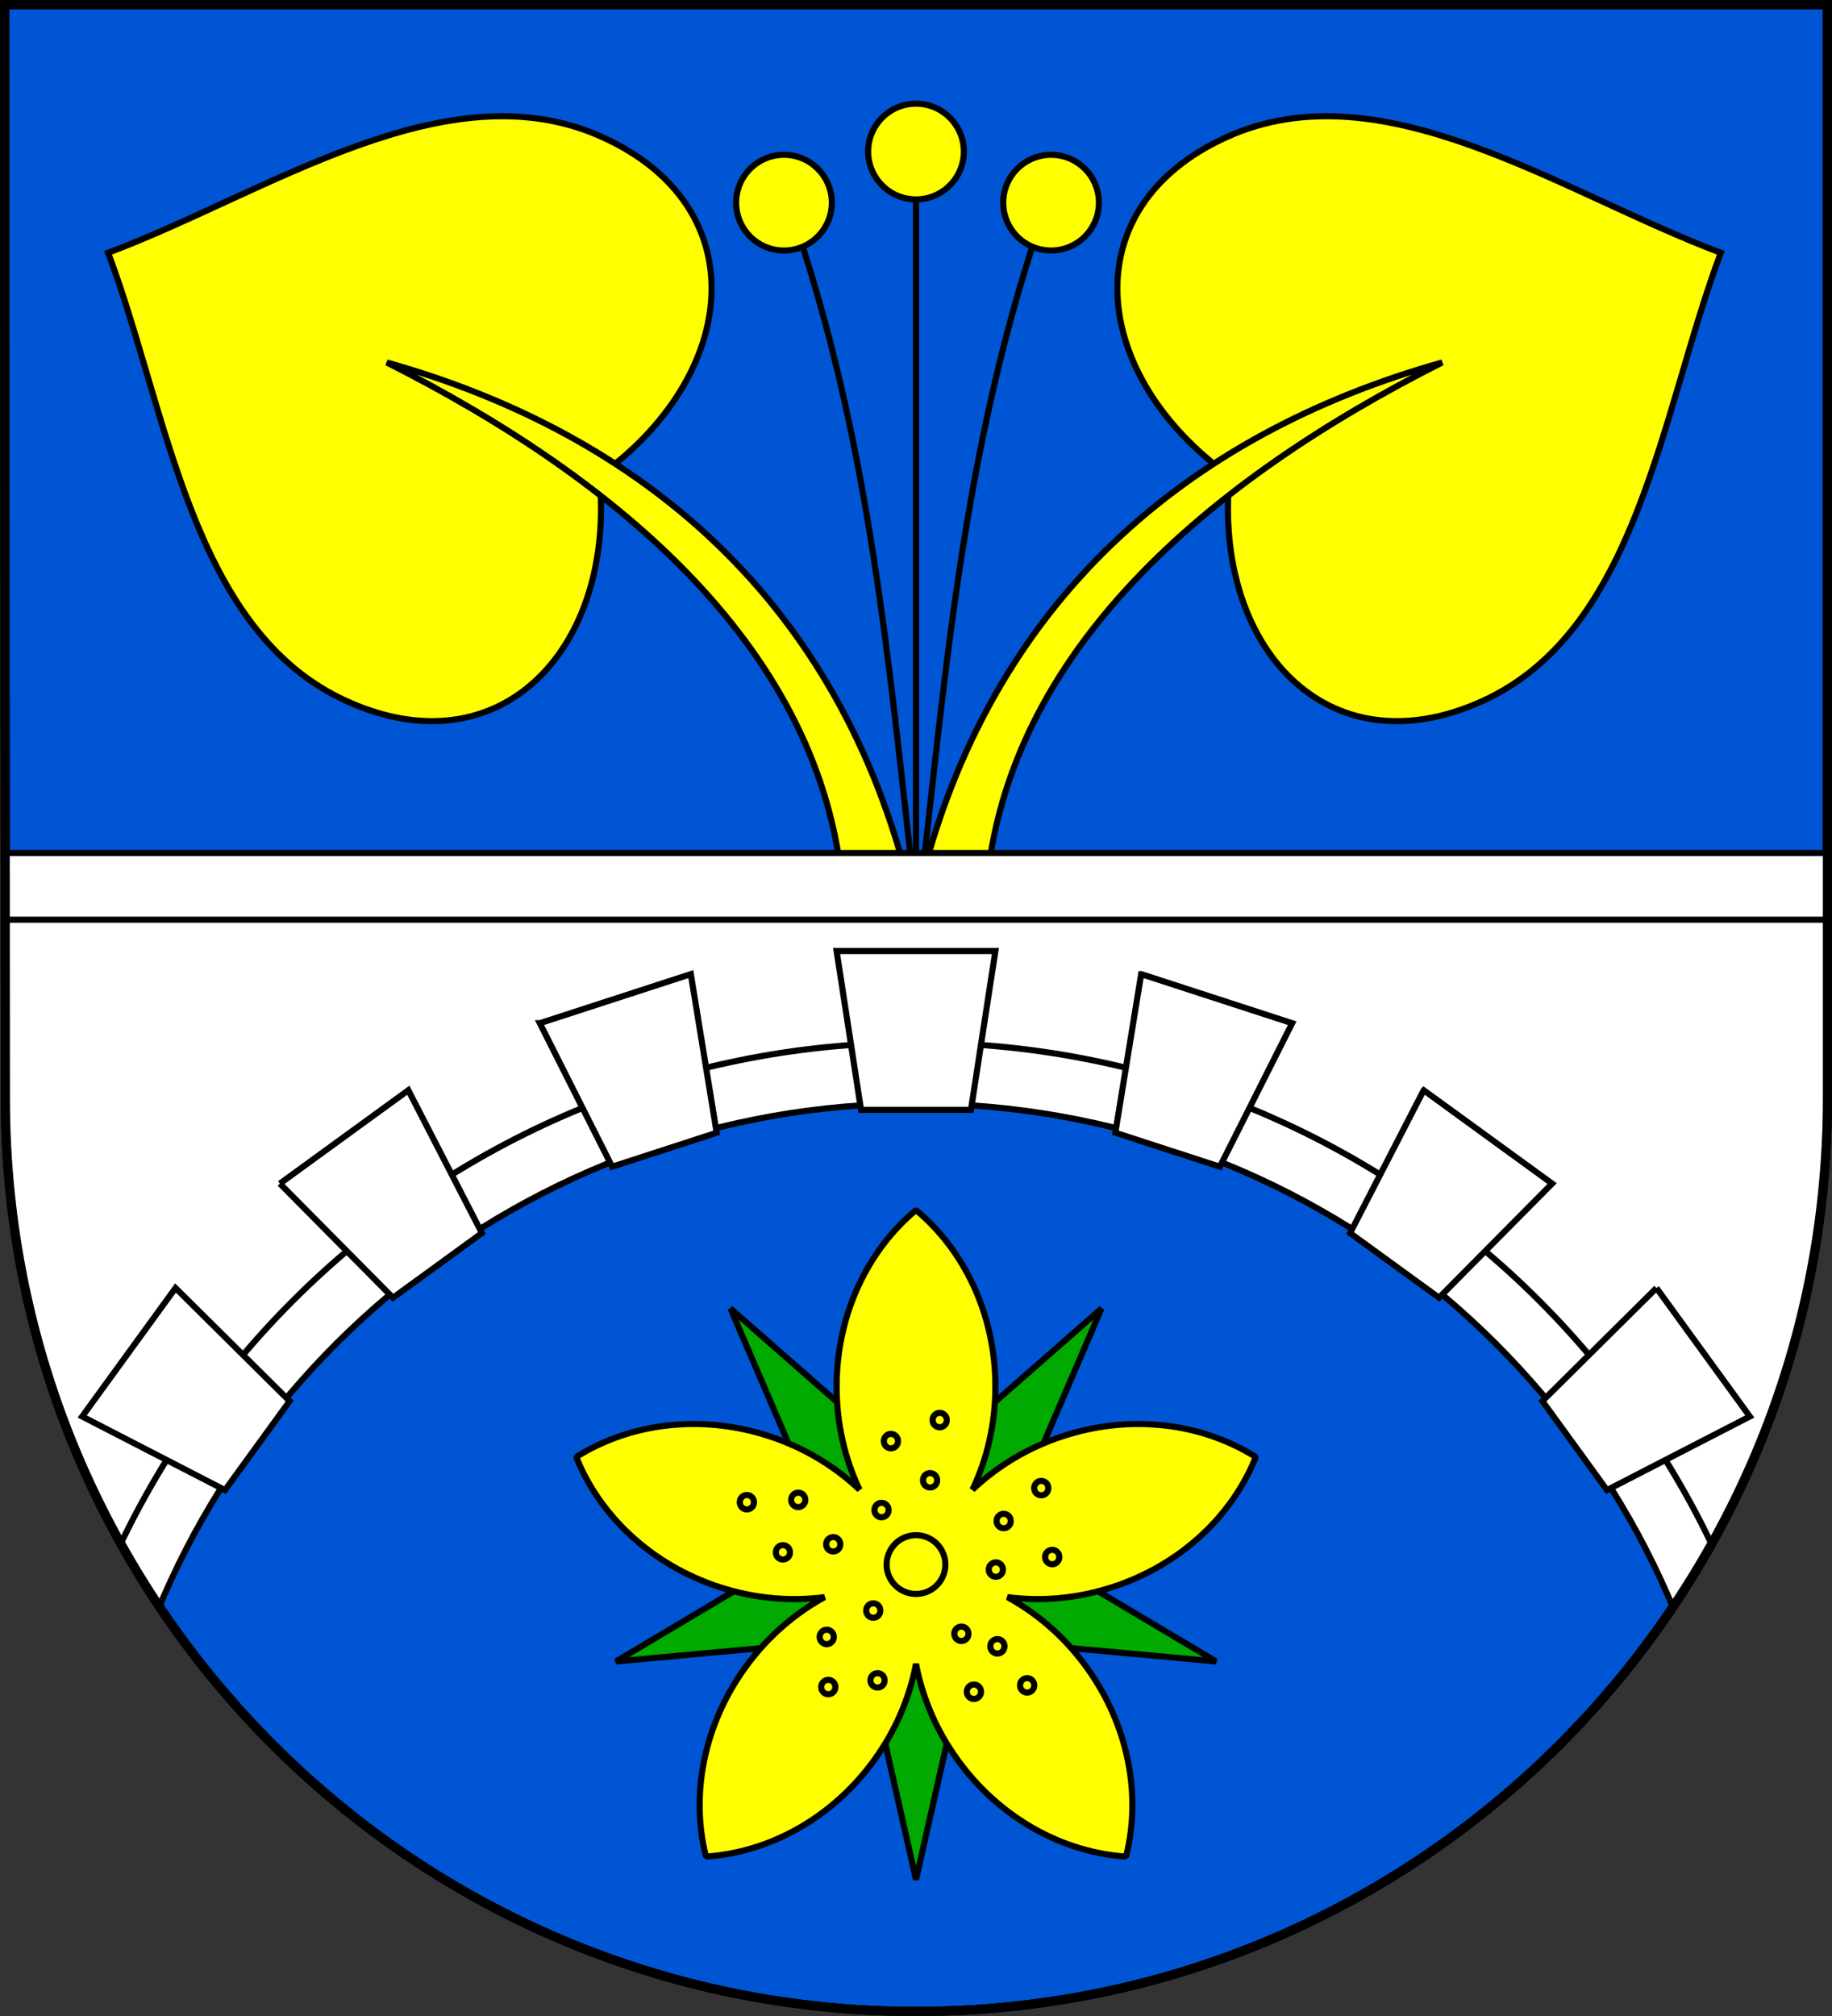 <?xml version="1.0" encoding="UTF-8" standalone="no"?>
<!-- Created with Inkscape (http://www.inkscape.org/) -->

<svg
   xmlns:dc="http://purl.org/dc/elements/1.1/"
   xmlns:cc="http://creativecommons.org/ns#"
   xmlns:rdf="http://www.w3.org/1999/02/22-rdf-syntax-ns#"
   xmlns:svg="http://www.w3.org/2000/svg"
   xmlns="http://www.w3.org/2000/svg"
   xmlns:sodipodi="http://sodipodi.sourceforge.net/DTD/sodipodi-0.dtd"
   xmlns:inkscape="http://www.inkscape.org/namespaces/inkscape"
   width="600"
   height="660"
   id="svg2"
   inkscape:label="Pozadí"
   version="1.1"
   inkscape:version="0.48.0 r9654"
   sodipodi:docname="_CoA.svg">
  <rect width="100%" height="100%" fill="#333333" stroke="none"/>
  <defs
     id="defs4809">
    <inkscape:perspective
       sodipodi:type="inkscape:persp3d"
       inkscape:vp_x="0 : 526.18109 : 1"
       inkscape:vp_y="0 : 1000 : 0"
       inkscape:vp_z="744.09448 : 526.18109 : 1"
       inkscape:persp3d-origin="372.04724 : 350.78739 : 1"
       id="perspective4815" />
    <inkscape:perspective
       id="perspective4825"
       inkscape:persp3d-origin="0.5 : 0.33333333 : 1"
       inkscape:vp_z="1 : 0.5 : 1"
       inkscape:vp_y="0 : 1000 : 0"
       inkscape:vp_x="0 : 0.5 : 1"
       sodipodi:type="inkscape:persp3d" />
    <inkscape:perspective
       id="perspective3780"
       inkscape:persp3d-origin="0.5 : 0.33333333 : 1"
       inkscape:vp_z="1 : 0.5 : 1"
       inkscape:vp_y="0 : 1000 : 0"
       inkscape:vp_x="0 : 0.5 : 1"
       sodipodi:type="inkscape:persp3d" />
    <inkscape:perspective
       id="perspective3845"
       inkscape:persp3d-origin="0.5 : 0.33333333 : 1"
       inkscape:vp_z="1 : 0.5 : 1"
       inkscape:vp_y="0 : 1000 : 0"
       inkscape:vp_x="0 : 0.5 : 1"
       sodipodi:type="inkscape:persp3d" />
    <inkscape:perspective
       id="perspective3862"
       inkscape:persp3d-origin="0.5 : 0.33333333 : 1"
       inkscape:vp_z="1 : 0.5 : 1"
       inkscape:vp_y="0 : 1000 : 0"
       inkscape:vp_x="0 : 0.5 : 1"
       sodipodi:type="inkscape:persp3d" />
    <inkscape:perspective
       id="perspective4921"
       inkscape:persp3d-origin="0.5 : 0.33333333 : 1"
       inkscape:vp_z="1 : 0.5 : 1"
       inkscape:vp_y="0 : 1000 : 0"
       inkscape:vp_x="0 : 0.5 : 1"
       sodipodi:type="inkscape:persp3d" />
    <inkscape:perspective
       id="perspective2835"
       inkscape:persp3d-origin="0.5 : 0.33333333 : 1"
       inkscape:vp_z="1 : 0.5 : 1"
       inkscape:vp_y="0 : 1000 : 0"
       inkscape:vp_x="0 : 0.5 : 1"
       sodipodi:type="inkscape:persp3d" />
    <inkscape:perspective
       id="perspective4588"
       inkscape:persp3d-origin="0.5 : 0.33333333 : 1"
       inkscape:vp_z="1 : 0.5 : 1"
       inkscape:vp_y="0 : 1000 : 0"
       inkscape:vp_x="0 : 0.5 : 1"
       sodipodi:type="inkscape:persp3d" />
    <inkscape:perspective
       id="perspective4628"
       inkscape:persp3d-origin="0.5 : 0.33333333 : 1"
       inkscape:vp_z="1 : 0.5 : 1"
       inkscape:vp_y="0 : 1000 : 0"
       inkscape:vp_x="0 : 0.5 : 1"
       sodipodi:type="inkscape:persp3d" />
    <inkscape:perspective
       id="perspective4650"
       inkscape:persp3d-origin="0.5 : 0.33333333 : 1"
       inkscape:vp_z="1 : 0.5 : 1"
       inkscape:vp_y="0 : 1000 : 0"
       inkscape:vp_x="0 : 0.5 : 1"
       sodipodi:type="inkscape:persp3d" />
    <clipPath
       clipPathUnits="userSpaceOnUse"
       id="clipPath4526">
      <path
         inkscape:connector-curvature="0"
         style="fill:#0055d4;fill-opacity:1;stroke:#000000;stroke-width:3;stroke-miterlimit:4;stroke-dasharray:none"
         d="m 1.76,751.977 c 0,165.042 133.518,298.885 298.24,298.885 164.722,0 298.5,-133.843 298.5,-298.885 l 2.8e-4,-358.115 -597,0 0.26,358.115 z"
         id="path4528"
         sodipodi:nodetypes="cscccc" />
    </clipPath>
  </defs>
  <sodipodi:namedview
     id="base"
     pagecolor="#ffffff"
     bordercolor="#666666"
     borderopacity="1.0"
     inkscape:pageopacity="0.0"
     inkscape:pageshadow="2"
     inkscape:zoom="0.48517716"
     inkscape:cx="-45.869891"
     inkscape:cy="357.11839"
     inkscape:document-units="px"
     inkscape:current-layer="layer1"
     showgrid="false"
     inkscape:window-width="1366"
     inkscape:window-height="716"
     inkscape:window-x="-8"
     inkscape:window-y="-8"
     inkscape:window-maximized="1"
     showguides="true"
     inkscape:guide-bbox="true" />
  <g
     inkscape:label="Vrstva 1"
     inkscape:groupmode="layer"
     id="layer1"
     transform="translate(0,-392.362)">
    <path
       style="fill:#0055d4;fill-opacity:1;stroke:#000000;stroke-width:3;stroke-miterlimit:4;stroke-dasharray:none"
       d="m 1.76,751.977 c 0,165.042 133.518,298.885 298.24,298.885 164.722,0 298.5,-133.843 298.5,-298.885 l 2.8e-4,-358.115 -597,0 0.26,358.115 z"
       id="rect4411-0"
       sodipodi:nodetypes="cscccc" />
    <g
       id="g3713"
       style="stroke:#000000;stroke-width:2;stroke-miterlimit:4;stroke-dasharray:none">
      <path
         inkscape:transform-center-y="-26.279122"
         inkscape:transform-center-x="164.26759"
         style="fill:#ffff00;fill-opacity:1;stroke:#000000;stroke-width:2;stroke-miterlimit:4;stroke-opacity:1;stroke-dasharray:none"
         id="path3804-8"
         d="m 197.302,437.262 c 50.983,23.136 44.535,78.288 -0.993,110.873 5.455,55.72 -31.808,96.888 -82.791,73.752 -50.983,-23.136 -58.414,-94.357 -78.105,-146.767 52.41,-19.69 110.905,-60.994 161.888,-37.857 z"
         inkscape:connector-curvature="0" />
      <path
         inkscape:transform-center-y="41.648455"
         inkscape:transform-center-x="86.166665"
         sodipodi:nodetypes="cccc"
         transform="translate(0,392.362)"
         inkscape:connector-curvature="0"
         id="path3643"
         d="M 276,291.333 C 269.475,213.083 202.754,157.042 126.667,118.667 210.093,142.126 274.997,196.787 298,291.333 z"
         style="fill:#ffff00;stroke:#000000;stroke-width:2;stroke-linecap:butt;stroke-linejoin:miter;stroke-opacity:1;stroke-miterlimit:4;stroke-dasharray:none" />
      <path
         inkscape:transform-center-y="8.9468649"
         inkscape:transform-center-x="21.228635"
         sodipodi:nodetypes="cc"
         transform="translate(0,392.362)"
         inkscape:connector-curvature="0"
         id="path3667"
         d="M 258.543,67.773 C 285.486,144.52 291.26,220.209 300,296.046"
         style="fill:none;stroke:#000000;stroke-width:2;stroke-linecap:butt;stroke-linejoin:miter;stroke-opacity:1;stroke-miterlimit:4;stroke-dasharray:none" />
      <path
         inkscape:transform-center-y="-106.6139"
         inkscape:transform-center-x="43.737868"
         d="m 315.669,49.611 a 15.669,15.669 0 1 1 -31.339,0 15.669,15.669 0 1 1 31.339,0 z"
         sodipodi:ry="15.669256"
         sodipodi:rx="15.669256"
         sodipodi:cy="49.61124"
         sodipodi:cx="300"
         id="path3647-4"
         style="opacity:1;fill:#ffff00;fill-opacity:1;stroke:#000000;stroke-width:2;stroke-linecap:round;stroke-linejoin:bevel;stroke-miterlimit:4;stroke-opacity:1;stroke-dasharray:none;stroke-dashoffset:0"
         sodipodi:type="arc"
         transform="translate(-43.238,409.1)" />
      <path
         inkscape:transform-center-y="8.9468649"
         inkscape:transform-center-x="-21.228635"
         sodipodi:nodetypes="cc"
         inkscape:connector-curvature="0"
         id="path3667-5"
         d="M 342.457,460.136 C 315.514,536.883 309.74,612.571 301,688.408"
         style="fill:none;stroke:#000000;stroke-width:2;stroke-linecap:butt;stroke-linejoin:miter;stroke-opacity:1;stroke-miterlimit:4;stroke-dasharray:none" />
      <path
         inkscape:transform-center-y="-106.6139"
         inkscape:transform-center-x="-43.737864"
         d="m 315.669,49.611 a 15.669,15.669 0 1 1 -31.339,0 15.669,15.669 0 1 1 31.339,0 z"
         sodipodi:ry="15.669256"
         sodipodi:rx="15.669256"
         sodipodi:cy="49.61124"
         sodipodi:cx="300"
         id="path3647-4-2"
         style="opacity:1;fill:#ffff00;fill-opacity:1;stroke:#000000;stroke-width:2;stroke-linecap:round;stroke-linejoin:bevel;stroke-miterlimit:4;stroke-opacity:1;stroke-dasharray:none;stroke-dashoffset:0"
         sodipodi:type="arc"
         transform="matrix(-1,0,0,1,644.238,409.1)" />
      <path
         transform="translate(0,392.362)"
         inkscape:connector-curvature="0"
         id="path3690"
         d="m 300,56.378 0,239.312"
         style="fill:none;stroke:#000000;stroke-width:2;stroke-linecap:butt;stroke-linejoin:miter;stroke-opacity:1;stroke-miterlimit:4;stroke-dasharray:none" />
      <path
         transform="translate(0,392.362)"
         d="m 315.669,49.611 a 15.669,15.669 0 1 1 -31.339,0 15.669,15.669 0 1 1 31.339,0 z"
         sodipodi:ry="15.669256"
         sodipodi:rx="15.669256"
         sodipodi:cy="49.61124"
         sodipodi:cx="300"
         id="path3647"
         style="opacity:1;fill:#ffff00;fill-opacity:1;stroke:#000000;stroke-width:2;stroke-linecap:round;stroke-linejoin:bevel;stroke-miterlimit:4;stroke-opacity:1;stroke-dasharray:none;stroke-dashoffset:0"
         sodipodi:type="arc" />
      <path
         inkscape:transform-center-y="-26.279122"
         inkscape:transform-center-x="-164.26759"
         style="fill:#ffff00;fill-opacity:1;stroke:#000000;stroke-width:2;stroke-miterlimit:4;stroke-opacity:1;stroke-dasharray:none"
         id="path3804-8-0"
         d="m 401.698,437.262 c -50.983,23.136 -44.535,78.288 0.993,110.873 -5.455,55.72 31.808,96.888 82.791,73.752 50.983,-23.136 58.414,-94.357 78.105,-146.767 -52.41,-19.69 -110.905,-60.994 -161.888,-37.857 z"
         inkscape:connector-curvature="0" />
      <path
         inkscape:transform-center-y="41.648455"
         inkscape:transform-center-x="-86.166665"
         sodipodi:nodetypes="cccc"
         inkscape:connector-curvature="0"
         id="path3643-8"
         d="M 323,683.696 C 329.525,605.445 396.246,549.404 472.333,511.029 388.907,534.488 324.003,589.15 301,683.696 z"
         style="fill:#ffff00;stroke:#000000;stroke-width:2;stroke-linecap:butt;stroke-linejoin:miter;stroke-opacity:1;stroke-miterlimit:4;stroke-dasharray:none" />
    </g>
    <path
       sodipodi:type="star"
       style="opacity:1;fill:#00aa00;fill-opacity:1;stroke:#000000;stroke-width:2;stroke-linecap:butt;stroke-linejoin:bevel;stroke-miterlimit:4;stroke-opacity:1;stroke-dasharray:none;stroke-dashoffset:0"
       id="path3191"
       sodipodi:sides="5"
       sodipodi:cx="300"
       sodipodi:cy="512"
       sodipodi:r1="103.33333"
       sodipodi:r2="30.325986"
       sodipodi:arg1="1.5707963"
       sodipodi:arg2="2.1991148"
       inkscape:flatsided="false"
       inkscape:rounded="0"
       inkscape:randomized="0"
       d="m 300,615.333 -17.825,-78.799 -80.451,7.398 69.434,-41.303 -31.896,-74.227 60.738,53.272 60.738,-53.272 -31.896,74.227 69.434,41.303 -80.451,-7.398 z"
       transform="translate(0,392.362)"
       inkscape:transform-center-y="9.8674553" />
    <path
       style="opacity:1;fill:#ffff00;fill-opacity:1;stroke:#000000;stroke-width:2;stroke-linecap:round;stroke-linejoin:bevel;stroke-miterlimit:4;stroke-opacity:1;stroke-dasharray:none;stroke-dashoffset:0"
       d="m 300,396.156 c -15.775,13.121 -26,34.127 -26,57.812 0,12.187 2.723,23.659 7.5,33.719 -8.091,-7.653 -18.158,-13.796 -29.75,-17.562 -22.526,-7.319 -45.678,-4.073 -63.031,6.875 7.604,19.057 24.443,35.275 46.969,42.594 11.593,3.767 23.329,4.718 34.375,3.281 -9.785,5.33 -18.707,13.009 -25.875,22.875 -13.922,19.162 -18.019,42.175 -12.969,62.062 20.474,-1.343 41.109,-12.338 55.031,-31.5 7.144,-9.833 11.694,-20.677 13.75,-31.594 2.056,10.917 6.606,21.76 13.75,31.594 13.922,19.162 34.557,30.157 55.031,31.5 5.05,-19.887 0.953,-42.901 -12.969,-62.062 -7.168,-9.866 -16.09,-17.545 -25.875,-22.875 11.046,1.437 22.782,0.486 34.375,-3.281 C 386.839,512.275 403.678,496.057 411.281,477 393.928,466.052 370.776,462.806 348.25,470.125 c -11.592,3.767 -21.659,9.909 -29.75,17.562 4.777,-10.059 7.5,-21.532 7.5,-33.719 0,-23.685 -10.225,-44.692 -26,-57.812 z"
       transform="translate(0,392.362)"
       id="path3193"
       inkscape:connector-curvature="0"
       sodipodi:nodetypes="cscscscscscscscscscsc" />
    <path
       sodipodi:type="arc"
       style="opacity:1;fill:#ffff00;fill-opacity:1;stroke:#000000;stroke-width:2;stroke-linecap:round;stroke-linejoin:bevel;stroke-miterlimit:4;stroke-opacity:1;stroke-dasharray:none;stroke-dashoffset:0"
       id="path3645"
       sodipodi:cx="300"
       sodipodi:cy="512.21045"
       sodipodi:rx="9.6152258"
       sodipodi:ry="9.6152258"
       d="m 309.615,512.21 a 9.615,9.615 0 1 1 -19.23,0 9.615,9.615 0 1 1 19.23,0 z"
       transform="translate(0,392.362)" />
    <g
       id="g4496"
       style="stroke:#000000;stroke-width:2;stroke-miterlimit:4;stroke-dasharray:none"
       clip-path="url(#clipPath4526)">
      <path
         id="rect3051"
         transform="translate(0,392.362)"
         d="M -107.469 279.25 L -107.469 570.812 L 37.844 570.812 C 64.802 450.885 171.932 361.281 300 361.281 C 428.068 361.281 535.198 450.885 562.156 570.812 L 707.469 570.812 L 707.469 279.25 L -107.469 279.25 z "
         style="opacity:1;fill:#ffffff;fill-opacity:1;stroke:#000000;stroke-width:2;stroke-linecap:round;stroke-linejoin:bevel;stroke-miterlimit:4;stroke-opacity:1;stroke-dasharray:none;stroke-dashoffset:0" />
      <path
         sodipodi:nodetypes="csc"
         inkscape:connector-curvature="0"
         id="path3031-8"
         d="m 29.684,637.251 c 0,-149.292 121.025,-270.317 270.316,-270.317 149.292,0 270.317,121.025 270.317,270.317"
         style="opacity:1;fill:none;fill-opacity:1;stroke:#000000;stroke-width:1.873;stroke-linecap:round;stroke-linejoin:bevel;stroke-miterlimit:4;stroke-opacity:1;stroke-dashoffset:0;stroke-dasharray:none"
         transform="matrix(1.068,0,0,1.068,-20.385,341.81)" />
      <path
         inkscape:transform-center-y="-292.65625"
         inkscape:connector-curvature="0"
         id="path3062"
         transform="translate(0,392.362)"
         d="m 274,311.344 8,52 18,0 18,0 8,-52 -26,0 -26,0 z"
         style="fill:#ffffff;stroke:#000000;stroke-width:2;stroke-linecap:butt;stroke-linejoin:miter;stroke-opacity:1;stroke-miterlimit:4;stroke-dasharray:none" />
      <path
         inkscape:transform-center-x="94.239985"
         inkscape:transform-center-y="-279.5687"
         inkscape:connector-curvature="0"
         id="path3062-1"
         d="m 176.802,727.337 23.677,46.983 17.119,-5.562 17.119,-5.562 -8.46,-51.927 -24.727,8.034 -24.727,8.034 z"
         style="fill:#ffffff;stroke:#000000;stroke-width:2;stroke-linecap:butt;stroke-linejoin:miter;stroke-opacity:1;stroke-miterlimit:4;stroke-dasharray:none" />
      <path
         inkscape:transform-center-x="175.2551"
         inkscape:transform-center-y="-239.11502"
         inkscape:connector-curvature="0"
         id="path3062-1-0"
         d="m 91.664,779.846 37.037,37.367 14.562,-10.58 14.562,-10.58 -24.093,-46.771 -21.034,15.282 -21.034,15.282 z"
         style="fill:#ffffff;stroke:#000000;stroke-width:2;stroke-linecap:butt;stroke-linejoin:miter;stroke-opacity:1;stroke-miterlimit:4;stroke-dasharray:none" />
      <path
         inkscape:transform-center-x="239.11502"
         inkscape:transform-center-y="-175.25509"
         inkscape:connector-curvature="0"
         id="path3062-1-0-9"
         d="M 26.919,856.095 73.69,880.188 84.271,865.626 94.851,851.063 57.484,814.026 42.202,835.061 26.919,856.095 z"
         style="fill:#ffffff;stroke:#000000;stroke-width:2;stroke-linecap:butt;stroke-linejoin:miter;stroke-opacity:1;stroke-miterlimit:4;stroke-dasharray:none" />
      <path
         inkscape:transform-center-x="-94.239985"
         inkscape:transform-center-y="-279.5687"
         inkscape:connector-curvature="0"
         id="path3062-9"
         d="m 373.743,711.268 -8.46,51.927 17.119,5.562 17.119,5.562 23.677,-46.983 -24.727,-8.034 -24.727,-8.034 z"
         style="fill:#ffffff;stroke:#000000;stroke-width:2;stroke-linecap:butt;stroke-linejoin:miter;stroke-opacity:1;stroke-miterlimit:4;stroke-dasharray:none" />
      <path
         inkscape:transform-center-x="-175.2551"
         inkscape:transform-center-y="-239.11502"
         inkscape:connector-curvature="0"
         id="path3062-9-8"
         d="m 466.267,749.281 -24.093,46.771 14.562,10.58 14.562,10.58 37.037,-37.367 -21.034,-15.282 -21.034,-15.282 z"
         style="fill:#ffffff;stroke:#000000;stroke-width:2;stroke-linecap:butt;stroke-linejoin:miter;stroke-opacity:1;stroke-miterlimit:4;stroke-dasharray:none" />
      <path
         inkscape:transform-center-x="-239.11503"
         inkscape:transform-center-y="-175.25509"
         inkscape:connector-curvature="0"
         id="path3062-9-8-1"
         d="m 542.516,814.026 -37.367,37.037 10.58,14.562 10.58,14.562 46.771,-24.093 -15.282,-21.034 -15.282,-21.034 z"
         style="fill:#ffffff;stroke:#000000;stroke-width:2;stroke-linecap:butt;stroke-linejoin:miter;stroke-opacity:1;stroke-miterlimit:4;stroke-dasharray:none" />
      <path
         sodipodi:nodetypes="cc"
         transform="translate(0,392.362)"
         inkscape:connector-curvature="0"
         id="path4494"
         d="m -106.926,301.098 812.18,0"
         style="fill:none;stroke:#000000;stroke-width:2;stroke-linecap:butt;stroke-linejoin:miter;stroke-opacity:1;stroke-miterlimit:4;stroke-dasharray:none" />
    </g>
    <path
       style="fill:none;fill-opacity:1;stroke:#000000;stroke-width:3;stroke-miterlimit:4;stroke-dasharray:none"
       d="m 1.76,751.977 c 0,165.042 133.518,298.885 298.24,298.885 164.722,0 298.5,-133.843 298.5,-298.885 l 2.8e-4,-358.115 -597,0 0.26,358.115 z"
       id="rect4411-0-0"
       sodipodi:nodetypes="cscccc" />
    <path
       sodipodi:type="arc"
       style="fill:#ffff00;fill-opacity:1;stroke:#000000;stroke-width:2;stroke-linecap:butt;stroke-linejoin:bevel;stroke-miterlimit:4;stroke-opacity:1;stroke-dasharray:none;stroke-dashoffset:0"
       id="path4530"
       sodipodi:cx="267.94415"
       sodipodi:cy="502.82318"
       sodipodi:rx="2.307653"
       sodipodi:ry="2.307653"
       d="m 270.252,502.823 a 2.308,2.308 0 1 1 -4.615,0 2.308,2.308 0 1 1 4.615,0 z"
       transform="translate(4.948,395.111)" />
    <path
       transform="translate(19.452,439.659)"
       sodipodi:type="arc"
       style="fill:#ffff00;fill-opacity:1;stroke:#000000;stroke-width:2;stroke-linecap:butt;stroke-linejoin:bevel;stroke-miterlimit:4;stroke-opacity:1;stroke-dasharray:none;stroke-dashoffset:0"
       id="path4530-2"
       sodipodi:cx="267.94415"
       sodipodi:cy="502.82318"
       sodipodi:rx="2.307653"
       sodipodi:ry="2.307653"
       d="m 270.252,502.823 a 2.308,2.308 0 1 1 -4.615,0 2.308,2.308 0 1 1 4.615,0 z" />
    <path
       transform="translate(3.333,441.849)"
       sodipodi:type="arc"
       style="fill:#ffff00;fill-opacity:1;stroke:#000000;stroke-width:2;stroke-linecap:butt;stroke-linejoin:bevel;stroke-miterlimit:4;stroke-opacity:1;stroke-dasharray:none;stroke-dashoffset:0"
       id="path4530-8"
       sodipodi:cx="267.94415"
       sodipodi:cy="502.82318"
       sodipodi:rx="2.307653"
       sodipodi:ry="2.307653"
       d="m 270.252,502.823 a 2.308,2.308 0 1 1 -4.615,0 2.308,2.308 0 1 1 4.615,0 z" />
    <path
       transform="translate(2.82,425.439)"
       sodipodi:type="arc"
       style="fill:#ffff00;fill-opacity:1;stroke:#000000;stroke-width:2;stroke-linecap:butt;stroke-linejoin:bevel;stroke-miterlimit:4;stroke-opacity:1;stroke-dasharray:none;stroke-dashoffset:0"
       id="path4530-0"
       sodipodi:cx="267.94415"
       sodipodi:cy="502.82318"
       sodipodi:rx="2.307653"
       sodipodi:ry="2.307653"
       d="m 270.252,502.823 a 2.308,2.308 0 1 1 -4.615,0 2.308,2.308 0 1 1 4.615,0 z" />
    <path
       transform="translate(46.922,424.413)"
       sodipodi:type="arc"
       style="fill:#ffff00;fill-opacity:1;stroke:#000000;stroke-width:2;stroke-linecap:butt;stroke-linejoin:bevel;stroke-miterlimit:4;stroke-opacity:1;stroke-dasharray:none;stroke-dashoffset:0"
       id="path4530-3"
       sodipodi:cx="267.94415"
       sodipodi:cy="502.82318"
       sodipodi:rx="2.307653"
       sodipodi:ry="2.307653"
       d="m 270.252,502.823 a 2.308,2.308 0 1 1 -4.615,0 2.308,2.308 0 1 1 4.615,0 z" />
    <path
       transform="translate(51.025,443.387)"
       sodipodi:type="arc"
       style="fill:#ffff00;fill-opacity:1;stroke:#000000;stroke-width:2;stroke-linecap:butt;stroke-linejoin:bevel;stroke-miterlimit:4;stroke-opacity:1;stroke-dasharray:none;stroke-dashoffset:0"
       id="path4530-4"
       sodipodi:cx="267.94415"
       sodipodi:cy="502.82318"
       sodipodi:rx="2.307653"
       sodipodi:ry="2.307653"
       d="m 270.252,502.823 a 2.308,2.308 0 1 1 -4.615,0 2.308,2.308 0 1 1 4.615,0 z" />
    <path
       transform="translate(68.46,441.294)"
       sodipodi:type="arc"
       style="fill:#ffff00;fill-opacity:1;stroke:#000000;stroke-width:2;stroke-linecap:butt;stroke-linejoin:bevel;stroke-miterlimit:4;stroke-opacity:1;stroke-dasharray:none;stroke-dashoffset:0"
       id="path4530-05"
       sodipodi:cx="267.94415"
       sodipodi:cy="502.82318"
       sodipodi:rx="2.307653"
       sodipodi:ry="2.307653"
       d="m 270.252,502.823 a 2.308,2.308 0 1 1 -4.615,0 2.308,2.308 0 1 1 4.615,0 z" />
    <path
       transform="translate(58.717,428.515)"
       sodipodi:type="arc"
       style="fill:#ffff00;fill-opacity:1;stroke:#000000;stroke-width:2;stroke-linecap:butt;stroke-linejoin:bevel;stroke-miterlimit:4;stroke-opacity:1;stroke-dasharray:none;stroke-dashoffset:0"
       id="path4530-46"
       sodipodi:cx="267.94415"
       sodipodi:cy="502.82318"
       sodipodi:rx="2.307653"
       sodipodi:ry="2.307653"
       d="m 270.252,502.823 a 2.308,2.308 0 1 1 -4.615,0 2.308,2.308 0 1 1 4.615,0 z" />
    <path
       transform="translate(76.665,399.285)"
       sodipodi:type="arc"
       style="fill:#ffff00;fill-opacity:1;stroke:#000000;stroke-width:2;stroke-linecap:butt;stroke-linejoin:bevel;stroke-miterlimit:4;stroke-opacity:1;stroke-dasharray:none;stroke-dashoffset:0"
       id="path4530-36"
       sodipodi:cx="267.94415"
       sodipodi:cy="502.82318"
       sodipodi:rx="2.307653"
       sodipodi:ry="2.307653"
       d="m 270.252,502.823 a 2.308,2.308 0 1 1 -4.615,0 2.308,2.308 0 1 1 4.615,0 z" />
    <path
       transform="translate(60.768,387.49)"
       sodipodi:type="arc"
       style="fill:#ffff00;fill-opacity:1;stroke:#000000;stroke-width:2;stroke-linecap:butt;stroke-linejoin:bevel;stroke-miterlimit:4;stroke-opacity:1;stroke-dasharray:none;stroke-dashoffset:0"
       id="path4530-04"
       sodipodi:cx="267.94415"
       sodipodi:cy="502.82318"
       sodipodi:rx="2.307653"
       sodipodi:ry="2.307653"
       d="m 270.252,502.823 a 2.308,2.308 0 1 1 -4.615,0 2.308,2.308 0 1 1 4.615,0 z" />
    <path
       transform="translate(58.204,403.388)"
       sodipodi:type="arc"
       style="fill:#ffff00;fill-opacity:1;stroke:#000000;stroke-width:2;stroke-linecap:butt;stroke-linejoin:bevel;stroke-miterlimit:4;stroke-opacity:1;stroke-dasharray:none;stroke-dashoffset:0"
       id="path4530-363"
       sodipodi:cx="267.94415"
       sodipodi:cy="502.82318"
       sodipodi:rx="2.307653"
       sodipodi:ry="2.307653"
       d="m 270.252,502.823 a 2.308,2.308 0 1 1 -4.615,0 2.308,2.308 0 1 1 4.615,0 z" />
    <path
       transform="translate(73.076,376.721)"
       sodipodi:type="arc"
       style="fill:#ffff00;fill-opacity:1;stroke:#000000;stroke-width:2;stroke-linecap:butt;stroke-linejoin:bevel;stroke-miterlimit:4;stroke-opacity:1;stroke-dasharray:none;stroke-dashoffset:0"
       id="path4530-7"
       sodipodi:cx="267.94415"
       sodipodi:cy="502.82318"
       sodipodi:rx="2.307653"
       sodipodi:ry="2.307653"
       d="m 270.252,502.823 a 2.308,2.308 0 1 1 -4.615,0 2.308,2.308 0 1 1 4.615,0 z" />
    <path
       transform="translate(39.817,354.444)"
       sodipodi:type="arc"
       style="fill:#ffff00;fill-opacity:1;stroke:#000000;stroke-width:2;stroke-linecap:butt;stroke-linejoin:bevel;stroke-miterlimit:4;stroke-opacity:1;stroke-dasharray:none;stroke-dashoffset:0"
       id="path4530-71"
       sodipodi:cx="267.94415"
       sodipodi:cy="502.82318"
       sodipodi:rx="2.307653"
       sodipodi:ry="2.307653"
       d="m 270.252,502.823 a 2.308,2.308 0 1 1 -4.615,0 2.308,2.308 0 1 1 4.615,0 z" />
    <path
       transform="translate(36.666,374.157)"
       sodipodi:type="arc"
       style="fill:#ffff00;fill-opacity:1;stroke:#000000;stroke-width:2;stroke-linecap:butt;stroke-linejoin:bevel;stroke-miterlimit:4;stroke-opacity:1;stroke-dasharray:none;stroke-dashoffset:0"
       id="path4530-84"
       sodipodi:cx="267.94415"
       sodipodi:cy="502.82318"
       sodipodi:rx="2.307653"
       sodipodi:ry="2.307653"
       d="m 270.252,502.823 a 2.308,2.308 0 1 1 -4.615,0 2.308,2.308 0 1 1 4.615,0 z" />
    <path
       transform="translate(20.769,383.901)"
       sodipodi:type="arc"
       style="fill:#ffff00;fill-opacity:1;stroke:#000000;stroke-width:2;stroke-linecap:butt;stroke-linejoin:bevel;stroke-miterlimit:4;stroke-opacity:1;stroke-dasharray:none;stroke-dashoffset:0"
       id="path4530-5"
       sodipodi:cx="267.94415"
       sodipodi:cy="502.82318"
       sodipodi:rx="2.307653"
       sodipodi:ry="2.307653"
       d="m 270.252,502.823 a 2.308,2.308 0 1 1 -4.615,0 2.308,2.308 0 1 1 4.615,0 z" />
    <path
       transform="translate(23.846,361.337)"
       sodipodi:type="arc"
       style="fill:#ffff00;fill-opacity:1;stroke:#000000;stroke-width:2;stroke-linecap:butt;stroke-linejoin:bevel;stroke-miterlimit:4;stroke-opacity:1;stroke-dasharray:none;stroke-dashoffset:0"
       id="path4530-74"
       sodipodi:cx="267.94415"
       sodipodi:cy="502.82318"
       sodipodi:rx="2.307653"
       sodipodi:ry="2.307653"
       d="m 270.252,502.823 a 2.308,2.308 0 1 1 -4.615,0 2.308,2.308 0 1 1 4.615,0 z" />
    <path
       transform="translate(-6.516,380.57)"
       sodipodi:type="arc"
       style="fill:#ffff00;fill-opacity:1;stroke:#000000;stroke-width:2;stroke-linecap:butt;stroke-linejoin:bevel;stroke-miterlimit:4;stroke-opacity:1;stroke-dasharray:none;stroke-dashoffset:0"
       id="path4530-9"
       sodipodi:cx="267.94415"
       sodipodi:cy="502.82318"
       sodipodi:rx="2.307653"
       sodipodi:ry="2.307653"
       d="m 270.252,502.823 a 2.308,2.308 0 1 1 -4.615,0 2.308,2.308 0 1 1 4.615,0 z" />
    <path
       transform="translate(-11.538,397.747)"
       sodipodi:type="arc"
       style="fill:#ffff00;fill-opacity:1;stroke:#000000;stroke-width:2;stroke-linecap:butt;stroke-linejoin:bevel;stroke-miterlimit:4;stroke-opacity:1;stroke-dasharray:none;stroke-dashoffset:0"
       id="path4530-85"
       sodipodi:cx="267.94415"
       sodipodi:cy="502.82318"
       sodipodi:rx="2.307653"
       sodipodi:ry="2.307653"
       d="m 270.252,502.823 a 2.308,2.308 0 1 1 -4.615,0 2.308,2.308 0 1 1 4.615,0 z" />
    <path
       transform="translate(-23.333,381.337)"
       sodipodi:type="arc"
       style="fill:#ffff00;fill-opacity:1;stroke:#000000;stroke-width:2;stroke-linecap:butt;stroke-linejoin:bevel;stroke-miterlimit:4;stroke-opacity:1;stroke-dasharray:none;stroke-dashoffset:0"
       id="path4530-6"
       sodipodi:cx="267.94415"
       sodipodi:cy="502.82318"
       sodipodi:rx="2.307653"
       sodipodi:ry="2.307653"
       d="m 270.252,502.823 a 2.308,2.308 0 1 1 -4.615,0 2.308,2.308 0 1 1 4.615,0 z" />
    <path
       transform="translate(18.062,416.8)"
       sodipodi:type="arc"
       style="fill:#ffff00;fill-opacity:1;stroke:#000000;stroke-width:2;stroke-linecap:butt;stroke-linejoin:bevel;stroke-miterlimit:4;stroke-opacity:1;stroke-dasharray:none;stroke-dashoffset:0"
       id="path4530-97"
       sodipodi:cx="267.94415"
       sodipodi:cy="502.82318"
       sodipodi:rx="2.307653"
       sodipodi:ry="2.307653"
       d="m 270.252,502.823 a 2.308,2.308 0 1 1 -4.615,0 2.308,2.308 0 1 1 4.615,0 z" />
  </g>
</svg>
